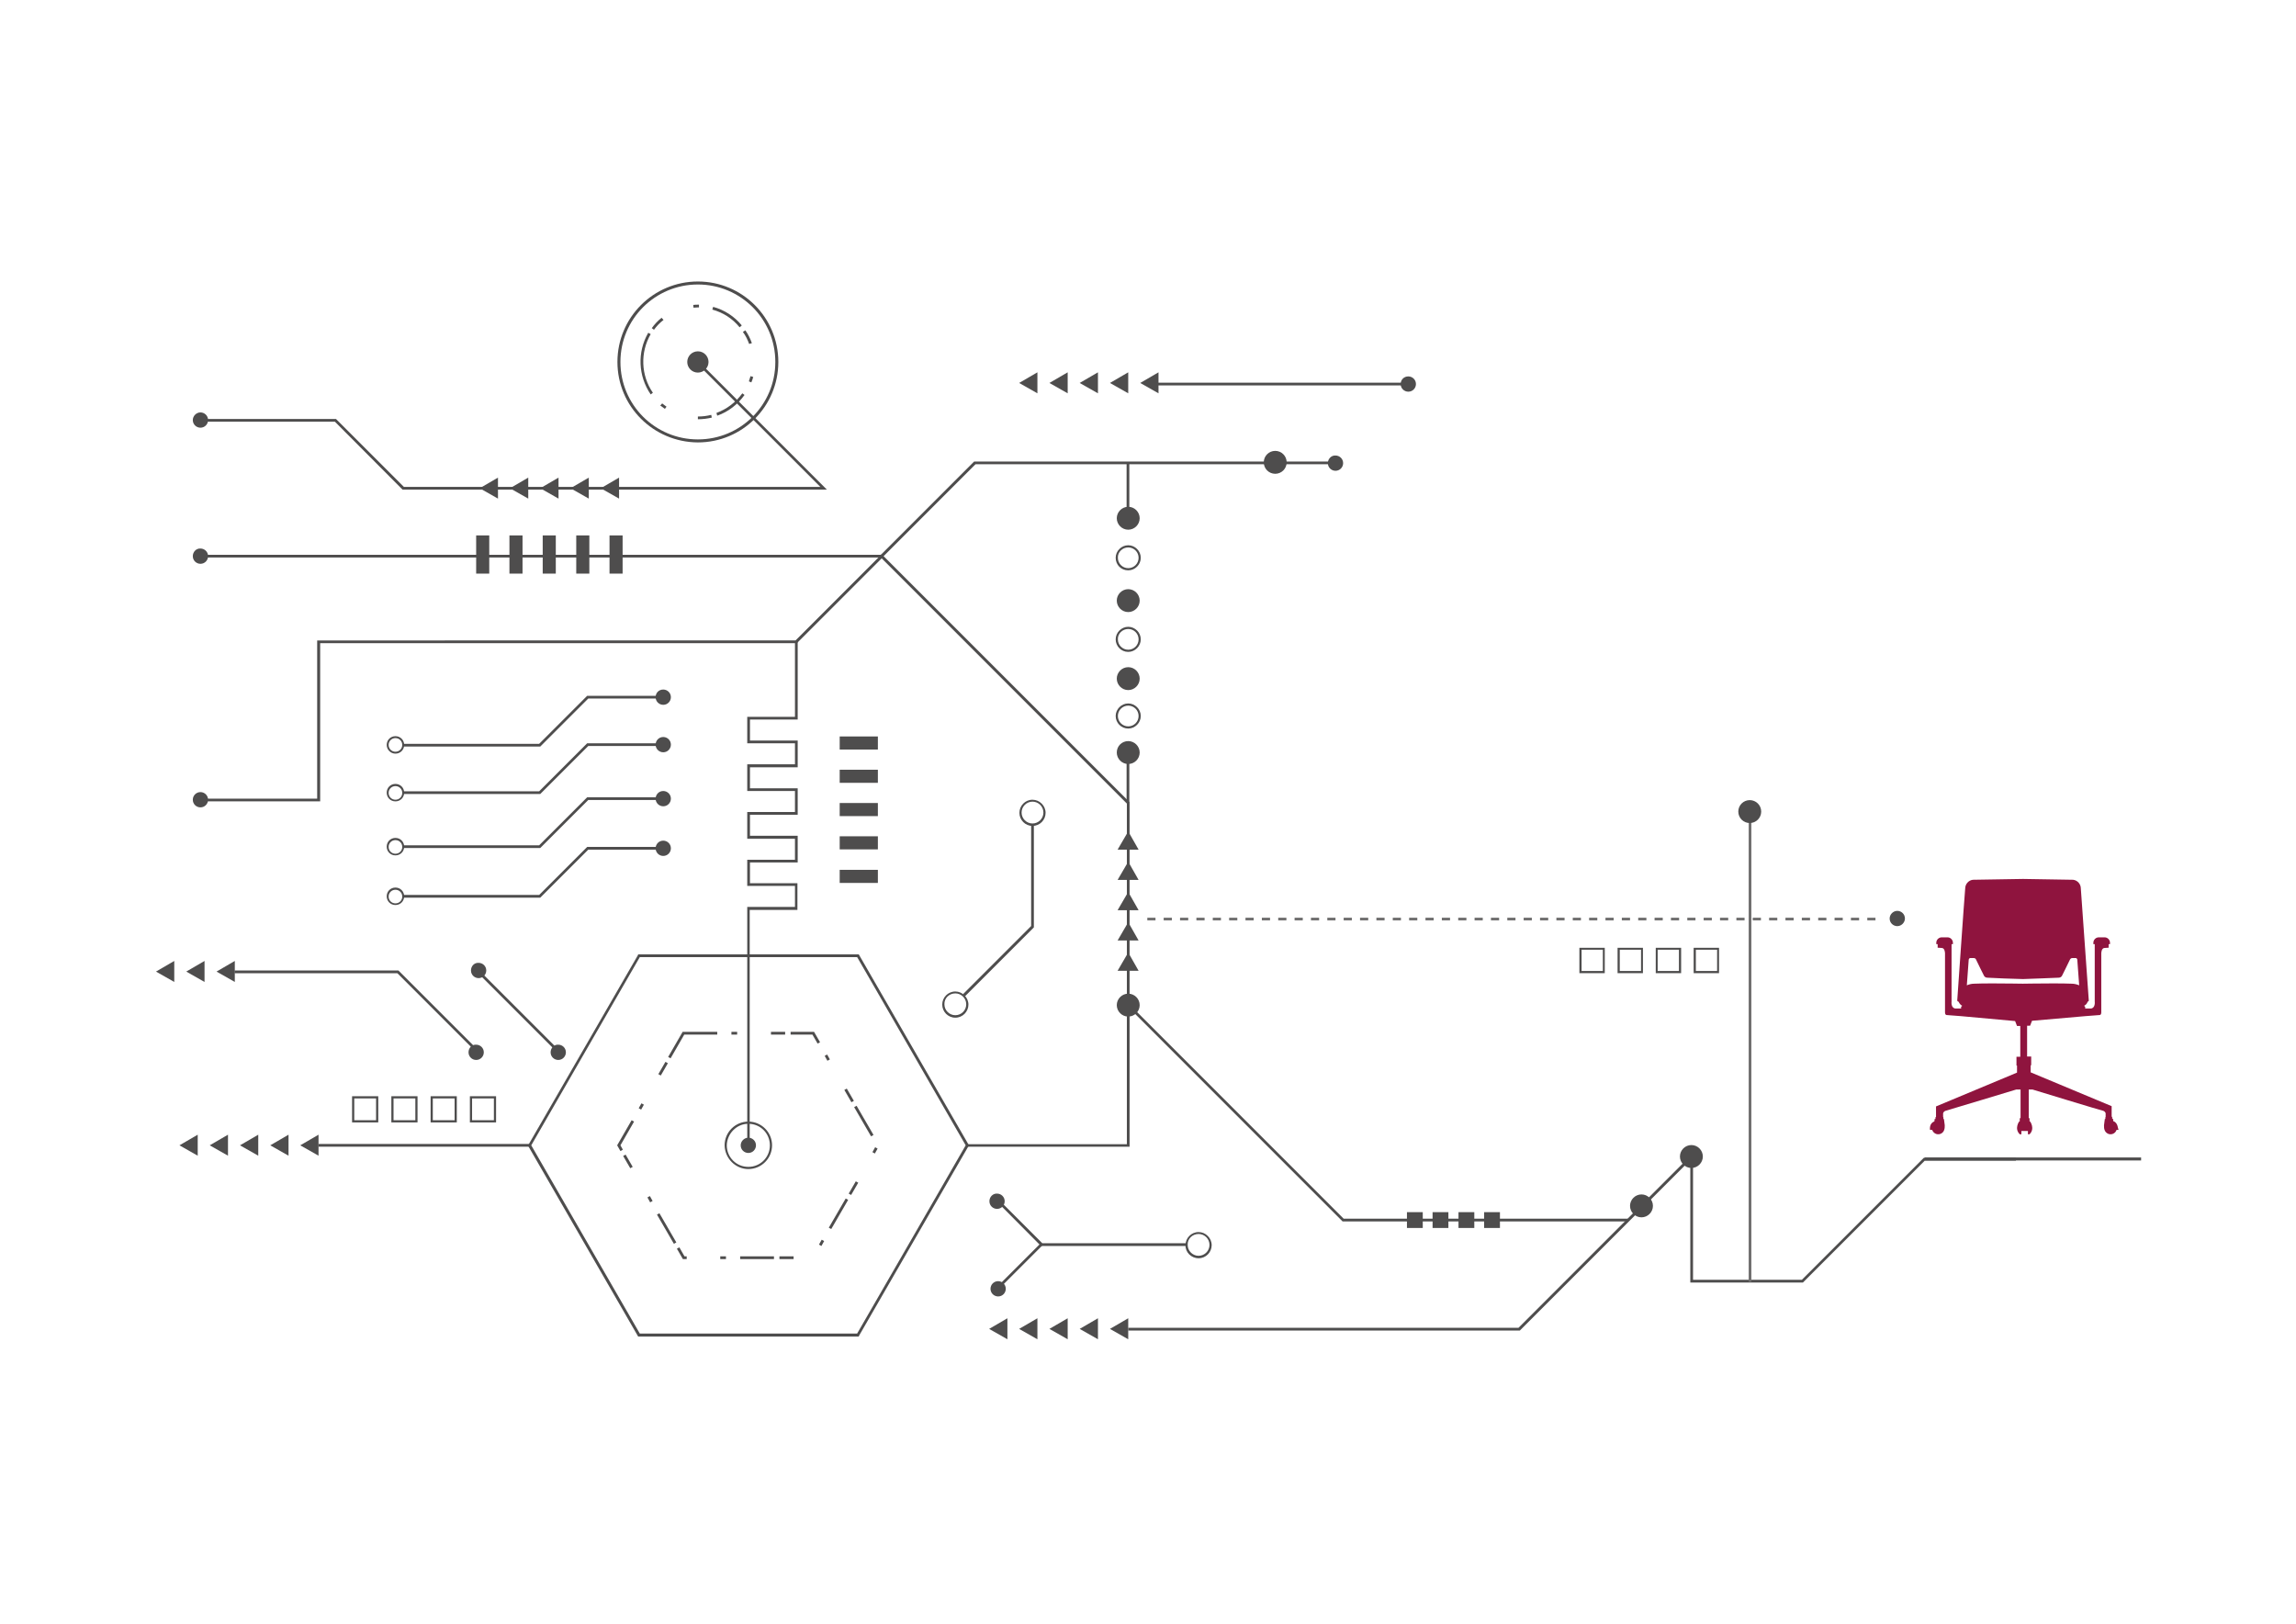 <?xml version="1.0" encoding="utf-8"?>
<!-- Generator: Adobe Illustrator 25.4.2, SVG Export Plug-In . SVG Version: 6.00 Build 0)  -->
<svg version="1.1" id="Ebene_1" xmlns="http://www.w3.org/2000/svg" xmlns:xlink="http://www.w3.org/1999/xlink" x="0px" y="0px"
	 viewBox="0 0 841.9 595.3" style="enable-background:new 0 0 841.9 595.3;" xml:space="preserve">
<style type="text/css">
	.st0{fill:#4E4D4D;}
	.st1{fill:none;stroke:#4E4D4D;stroke-width:1.1;}
	.st2{fill:#8F143E;}
	.st3{fill:none;stroke:#717070;stroke-dasharray:3;}
	.st4{fill:none;stroke:#717070;}
</style>
<g id="Gruppe_635" transform="translate(-972 -5678.76)">
	<g id="Gruppe_629" transform="translate(972 5678.76)">
		<path id="Pfad_630" class="st0" d="M73.6,204.4h249.9l34.2-34.2h132.1v-1H357.2L323,203.4H73.6V204.4z"/>
		<path id="Pfad_631" class="st0" d="M234,490h80.9l0.1-0.3l40.3-69.8l-40.4-70H234l-0.1,0.3l-40.3,69.8L234,490z M314.3,488.9
			h-79.7l-39.8-69l39.8-69h79.7l39.8,69L314.3,488.9z"/>
		<path id="Pfad_632" class="st0" d="M250.4,461.6h1.4v-1H251l-1.9-3.3l-0.9,0.5L250.4,461.6z M264.1,461.6h2.1v-1h-2.1V461.6z
			 M271.4,461.6h12.4v-1h-12.4L271.4,461.6z M285.8,461.6h5.2v-1h-5.2V461.6z M301.2,456.8l1-1.8l-0.9-0.5l-1,1.8L301.2,456.8z
			 M247.1,456l0.9-0.5l-6.2-10.7l-0.9,0.5L247.1,456z M304.8,450.6l6.2-10.7l-0.9-0.5l-6.2,10.7L304.8,450.6z M238.4,440.8l0.9-0.5
			l-1-1.8l-0.9,0.5L238.4,440.8z M312.1,438.1l2.6-4.5l-0.9-0.5l-2.6,4.5L312.1,438.1z M231.1,428.3l0.9-0.5l-2.6-4.5l-0.9,0.5
			L231.1,428.3z M320.8,422.9l1-1.8l-0.9-0.5l-1,1.8L320.8,422.9z M227.5,422l0.9-0.5l-0.9-1.6l5-8.7l-0.9-0.5l-5.3,9.2L227.5,422z
			 M319.4,416.6l0.9-0.5l-6.2-10.7l-0.9,0.5L319.4,416.6z M235.1,406.8l1-1.8l-0.9-0.5l-1,1.8L235.1,406.8z M312.2,404.1l0.9-0.5
			l-2.6-4.5l-0.9,0.5L312.2,404.1z M242.3,394.3l2.6-4.5l-0.9-0.5l-2.6,4.5L242.3,394.3z M303.4,388.9l0.9-0.5l-1-1.8l-0.9,0.5
			L303.4,388.9z M245.9,388l5-8.7h12.1v-1h-12.7l-5.3,9.2L245.9,388z M299.8,382.6l0.9-0.5l-2.2-3.8h-8.6v1h8L299.8,382.6z
			 M268.2,379.3h2.1v-1h-2.1V379.3z M282.7,379.3h5.2v-1h-5.2V379.3z"/>
		<path id="Pfad_633" class="st0" d="M354.7,420.4h59.5V294.1l-90.9-90.9l-31.6,31.6H116.3v58H73.6v1h43.8v-58h174.8l31.1-31.1
			l89.9,89.9v124.9h-58.4L354.7,420.4z"/>
		<rect id="Rechteck_24" x="116.8" y="419.4" class="st0" width="77.4" height="1"/>
		<path id="Pfad_634" class="st0" d="M273.9,419.9h1v-86.3h17.5v-9.8H275v-7.6h17.5v-9.8H275v-7.7h17.5V289H275v-7.7h17.5v-9.8H275
			v-7.7h17.5v-28.6h-1v27.6h-17.5v9.7h17.5v7.7h-17.5v9.8h17.5v7.7h-17.5v9.8h17.5v7.7h-17.5v9.6h17.5v7.7h-17.5V419.9z"/>
		<path id="Pfad_635" class="st0" d="M492.3,447.8h104.7v-1H492.7L414,368.1l-0.7,0.7L492.3,447.8z"/>
		<path id="Pfad_636" class="st0" d="M413.7,487.8h143.6l62.5-62.5v44.9h41.3l44.7-44.7h33.4v-1h-33.8l-44.7,44.7h-39.9v-46.4
			l-64,64H413.7V487.8z"/>
		<path id="Pfad_637" class="st0" d="M147.8,273.7h50.3l17.6-17.6h27.5v-1h-27.9l-17.6,17.6h-49.8V273.7z"/>
		<path id="Pfad_638" class="st0" d="M147.8,291.1h50.3l17.6-17.6h27.5v-1h-27.9l-17.6,17.6h-49.8V291.1z"/>
		<path id="Pfad_639" class="st0" d="M147.8,310.9h50.3l17.6-17.6h27.5v-1h-27.9l-17.6,17.6h-49.8V310.9z"/>
		<path id="Pfad_640" class="st0" d="M147.8,329.1h50.3l17.6-17.6h27.5v-1h-27.9l-17.6,17.6h-49.8V329.1z"/>
		<path id="Pfad_641" class="st0" d="M145,276.3c1.8,0,3.2-1.4,3.2-3.2s-1.4-3.2-3.2-3.2s-3.2,1.4-3.2,3.2
			C141.8,274.8,143.2,276.3,145,276.3z M145,270.6c1.4,0,2.5,1.1,2.5,2.5c0,1.4-1.1,2.5-2.5,2.5c-1.4,0-2.5-1.1-2.5-2.5
			C142.5,271.7,143.6,270.6,145,270.6L145,270.6z"/>
		<path id="Pfad_642" class="st0" d="M145,313.6c1.8,0,3.2-1.4,3.2-3.2c0-1.8-1.4-3.2-3.2-3.2c-1.8,0-3.2,1.4-3.2,3.2
			C141.8,312.2,143.2,313.6,145,313.6z M145,308c1.4,0,2.5,1.1,2.5,2.5c0,1.4-1.1,2.5-2.5,2.5c-1.4,0-2.5-1.1-2.5-2.5v0
			C142.5,309.1,143.6,308,145,308L145,308z"/>
		<path id="Pfad_643" class="st0" d="M145,293.8c1.8,0,3.2-1.4,3.2-3.2s-1.4-3.2-3.2-3.2s-3.2,1.4-3.2,3.2
			C141.8,292.4,143.2,293.8,145,293.8z M145,288.2c1.4,0,2.5,1.1,2.5,2.5c0,1.4-1.1,2.5-2.5,2.5c-1.4,0-2.5-1.1-2.5-2.5
			C142.5,289.3,143.6,288.2,145,288.2L145,288.2z"/>
		<path id="Pfad_644" class="st0" d="M145,331.8c1.8,0,3.2-1.4,3.2-3.2s-1.4-3.2-3.2-3.2s-3.2,1.4-3.2,3.2
			C141.8,330.4,143.2,331.8,145,331.8z M145,326.2c1.4,0,2.5,1.1,2.5,2.5c0,1.4-1.1,2.5-2.5,2.5c-1.4,0-2.5-1.1-2.5-2.5
			C142.5,327.3,143.6,326.2,145,326.2L145,326.2z"/>
		<path id="Pfad_645" class="st0" d="M439.5,461.3c2.7,0,4.8-2.2,4.8-4.8s-2.2-4.8-4.8-4.8c-2.7,0-4.8,2.2-4.8,4.8c0,0,0,0,0,0
			C434.6,459.1,436.8,461.3,439.5,461.3z M439.5,452.4c2.2,0,4,1.8,4,4s-1.8,4-4,4c-2.2,0-4-1.8-4-4c0,0,0,0,0,0
			C435.4,454.2,437.2,452.4,439.5,452.4L439.5,452.4z"/>
		<path id="Pfad_646" class="st0" d="M350.3,373.1c2.7,0,4.8-2.2,4.8-4.8s-2.2-4.8-4.8-4.8c-2.7,0-4.8,2.2-4.8,4.8c0,0,0,0,0,0
			C345.5,370.9,347.6,373.1,350.3,373.1z M350.3,364.2c2.2,0,4,1.8,4,4s-1.8,4-4,4s-4-1.8-4-4C346.2,366,348,364.2,350.3,364.2z"/>
		<path id="Pfad_647" class="st0" d="M378.6,302.8c2.7,0,4.8-2.2,4.8-4.8s-2.2-4.8-4.8-4.8c-2.7,0-4.8,2.2-4.8,4.8
			C373.8,300.6,375.9,302.8,378.6,302.8z M378.6,293.9c2.2,0,4,1.8,4,4s-1.8,4-4,4c-2.2,0-4-1.8-4-4c0,0,0,0,0,0
			C374.6,295.7,376.4,293.9,378.6,293.9L378.6,293.9z"/>
		<path id="Pfad_648" class="st0" d="M381.7,456.8h53.4v-1h-52.9L366.4,440l-0.7,0.7L381.7,456.8z"/>
		
			<rect id="Rechteck_25" x="362.3" y="463.9" transform="matrix(0.707 -0.707 0.707 0.707 -218.9 400.342)" class="st0" width="23" height="1"/>
		<path id="Pfad_649" class="st0" d="M147.6,179.5h155.6l-47.1-47.1l-0.7,0.7l45.4,45.4H148.1l-24.9-24.9H73.6v1h49.2L147.6,179.5z"
			/>
		<path id="Pfad_650" class="st0" d="M255.9,162.2c16.3,0,29.5-13.2,29.5-29.5c0-16.3-13.2-29.5-29.5-29.5
			c-16.3,0-29.5,13.2-29.5,29.5C226.4,149,239.6,162.1,255.9,162.2z M255.9,104.3c15.7,0,28.4,12.7,28.4,28.4
			c0,15.7-12.7,28.4-28.4,28.4c-15.7,0-28.4-12.7-28.4-28.4c0,0,0,0,0,0C227.5,117,240.2,104.3,255.9,104.3L255.9,104.3z"/>
		<path id="Pfad_651" class="st0" d="M255.9,153.7c1.7,0,3.4-0.2,5.1-0.6l-0.2-1c-1.6,0.4-3.2,0.6-4.8,0.6h-0.1l0,1L255.9,153.7z
			 M263,152.4c4-1.4,7.5-4.1,10-7.6l-0.8-0.6c-2.4,3.3-5.7,5.8-9.5,7.2L263,152.4z M243.8,149.9l0.6-0.8c-0.5-0.4-1.1-0.8-1.6-1.2
			l-0.7,0.8C242.7,149,243.2,149.5,243.8,149.9z M238.6,144.6l0.8-0.6c-4.4-6.4-4.7-14.8-0.8-21.5l-0.9-0.5
			C233.6,129.1,234,137.9,238.6,144.6L238.6,144.6z M275.5,140.2c0.3-0.7,0.5-1.3,0.7-2l-1-0.3c-0.2,0.6-0.4,1.3-0.6,1.9
			L275.5,140.2z M274.7,126.1l1-0.3c-0.6-1.7-1.4-3.3-2.4-4.7l-0.9,0.6C273.4,123,274.1,124.5,274.7,126.1z M239.8,120.9
			c1-1.4,2.2-2.6,3.5-3.6l-0.7-0.8c-1.4,1.1-2.6,2.4-3.6,3.8L239.8,120.9z M271.2,120l0.8-0.7c-2.7-3.3-6.4-5.7-10.5-6.8l-0.3,1
			C265.2,114.6,268.6,116.8,271.2,120L271.2,120z M254.3,112.8c0.5,0,1.1-0.1,1.6-0.1h0.4l0-1h-0.4c-0.6,0-1.1,0-1.7,0.1
			L254.3,112.8z"/>
		<rect id="Rechteck_26" x="423.9" y="140.3" class="st0" width="92.5" height="1"/>
		<path id="Pfad_652" class="st0" d="M274.4,428.6c4.8,0,8.7-3.9,8.7-8.7s-3.9-8.7-8.7-8.7c-4.8,0-8.7,3.9-8.7,8.7c0,0,0,0,0,0
			C265.8,424.7,269.7,428.6,274.4,428.6z M274.4,412c4.4,0,7.9,3.5,7.9,7.9s-3.5,7.9-7.9,7.9c-4.4,0-7.9-3.5-7.9-7.9c0,0,0,0,0,0
			C266.6,415.6,270.1,412,274.4,412L274.4,412z"/>
		<path id="Pfad_653" class="st0" d="M413.7,267.1c2.5,0,4.6-2.1,4.6-4.6s-2.1-4.6-4.6-4.6c-2.5,0-4.6,2.1-4.6,4.6c0,0,0,0,0,0
			C409.1,265,411.1,267.1,413.7,267.1z M413.7,258.7c2.1,0,3.8,1.7,3.8,3.8s-1.7,3.8-3.8,3.8c-2.1,0-3.8-1.7-3.8-3.8c0,0,0,0,0,0
			C409.9,260.4,411.6,258.7,413.7,258.7z"/>
		<path id="Pfad_654" class="st0" d="M413.7,239c2.5,0,4.6-2.1,4.6-4.6s-2.1-4.6-4.6-4.6c-2.5,0-4.6,2.1-4.6,4.6
			C409.1,236.9,411.1,239,413.7,239z M413.7,230.6c2.1,0,3.8,1.7,3.8,3.8c0,2.1-1.7,3.8-3.8,3.8c-2.1,0-3.8-1.7-3.8-3.8c0,0,0,0,0,0
			C409.8,232.3,411.6,230.6,413.7,230.6L413.7,230.6z"/>
		<path id="Pfad_655" class="st0" d="M413.7,209.1c2.5,0,4.6-2.1,4.6-4.6s-2.1-4.6-4.6-4.6c-2.5,0-4.6,2.1-4.6,4.6
			C409.1,207.1,411.1,209.1,413.7,209.1z M413.7,200.7c2.1,0,3.8,1.7,3.8,3.8c0,2.1-1.7,3.8-3.8,3.8c-2.1,0-3.8-1.7-3.8-3.8
			c0,0,0,0,0,0C409.8,202.4,411.6,200.7,413.7,200.7L413.7,200.7z"/>
		<rect id="Rechteck_27" x="413.1" y="273.2" class="st0" width="1" height="21.1"/>
		<rect id="Rechteck_28" x="413.1" y="169.7" class="st0" width="1" height="17.8"/>
		<path id="Pfad_656" class="st0" d="M175.1,386.2l0.7-0.7l-29.7-29.7H86v1h59.7L175.1,386.2z"/>
		
			<rect id="Rechteck_29" x="189.7" y="350.1" transform="matrix(0.707 -0.707 0.707 0.707 -206.571 243.135)" class="st0" width="1" height="41.6"/>
		<path id="Pfad_657" class="st0" d="M172.3,411.5h9.6v-9.6h-9.6V411.5z M181.1,410.7h-8v-8h8V410.7z"/>
		<path id="Pfad_658" class="st0" d="M157.9,411.5h9.6v-9.6h-9.6V411.5z M166.7,410.7h-8v-8h8L166.7,410.7z"/>
		<path id="Pfad_659" class="st0" d="M143.5,411.5h9.6v-9.6h-9.6V411.5z M152.3,410.7h-8v-8h8V410.7z"/>
		<path id="Pfad_660" class="st0" d="M129.1,411.5h9.6v-9.6h-9.6V411.5z M137.9,410.7h-8v-8h8V410.7z"/>
		<path id="Pfad_661" class="st0" d="M353.8,365.3l25.3-25.3v-37.7h-1v37.2l-25,25L353.8,365.3z"/>
		<path id="Pfad_662" class="st0" d="M362.7,487.2l6.7,3.8v-7.7L362.7,487.2z"/>
		<path id="Pfad_663" class="st0" d="M373.7,487.2l6.7,3.8v-7.7L373.7,487.2z"/>
		<path id="Pfad_664" class="st0" d="M384.8,487.2l6.7,3.8v-7.7L384.8,487.2z"/>
		<path id="Pfad_665" class="st0" d="M395.9,487.2l6.7,3.8v-7.7L395.9,487.2z"/>
		<path id="Pfad_666" class="st0" d="M407,487.2l6.7,3.8v-7.7L407,487.2z"/>
		<path id="Pfad_667" class="st0" d="M373.7,140.4l6.7,3.8v-7.7L373.7,140.4z"/>
		<path id="Pfad_668" class="st0" d="M384.8,140.4l6.7,3.8v-7.7L384.8,140.4z"/>
		<path id="Pfad_669" class="st0" d="M395.9,140.4l6.7,3.8v-7.7L395.9,140.4z"/>
		<path id="Pfad_670" class="st0" d="M407,140.4l6.7,3.8v-7.7L407,140.4z"/>
		<path id="Pfad_671" class="st0" d="M418.1,140.4l6.7,3.8v-7.7L418.1,140.4z"/>
		<path id="Pfad_672" class="st0" d="M65.8,419.9l6.7,3.8v-7.7L65.8,419.9z"/>
		<path id="Pfad_673" class="st0" d="M76.9,419.9l6.7,3.8v-7.7L76.9,419.9z"/>
		<path id="Pfad_674" class="st0" d="M88,419.9l6.7,3.8v-7.7L88,419.9z"/>
		<path id="Pfad_675" class="st0" d="M99.1,419.9l6.7,3.8v-7.7L99.1,419.9z"/>
		<path id="Pfad_676" class="st0" d="M110.1,419.9l6.7,3.8v-7.7L110.1,419.9z"/>
		<path id="Pfad_677" class="st0" d="M175.9,179l6.7,3.8v-7.7L175.9,179z"/>
		<path id="Pfad_678" class="st0" d="M187,179l6.7,3.8v-7.7L187,179z"/>
		<path id="Pfad_679" class="st0" d="M198.1,179l6.7,3.8v-7.7L198.1,179z"/>
		<path id="Pfad_680" class="st0" d="M209.2,179l6.7,3.8v-7.7L209.2,179z"/>
		<path id="Pfad_681" class="st0" d="M220.3,179l6.7,3.8v-7.7L220.3,179z"/>
		<path id="Pfad_682" class="st0" d="M413.7,304.8l3.8,6.7h-7.7L413.7,304.8z"/>
		<path id="Pfad_683" class="st0" d="M413.7,315.9l3.8,6.7h-7.7L413.7,315.9z"/>
		<path id="Pfad_684" class="st0" d="M413.7,327l3.8,6.7h-7.7L413.7,327z"/>
		<path id="Pfad_685" class="st0" d="M413.7,338.1l3.8,6.7h-7.7L413.7,338.1z"/>
		<path id="Pfad_686" class="st0" d="M413.7,349.2l3.8,6.7h-7.7L413.7,349.2z"/>
		<path id="Pfad_687" class="st0" d="M409.5,368.5c0,2.3,1.9,4.2,4.2,4.2s4.2-1.9,4.2-4.2c0-2.3-1.9-4.2-4.2-4.2
			S409.5,366.2,409.5,368.5L409.5,368.5z"/>
		<ellipse id="Ellipse_3" class="st0" cx="467.6" cy="169.5" rx="4.2" ry="4.2"/>
		<path id="Pfad_688" class="st0" d="M597.7,442.1c0,2.3,1.9,4.2,4.2,4.2s4.2-1.9,4.2-4.2c0-2.3-1.9-4.2-4.2-4.2
			S597.7,439.8,597.7,442.1L597.7,442.1z"/>
		<path id="Pfad_689" class="st0" d="M616,424c0,2.3,1.9,4.2,4.2,4.2s4.2-1.9,4.2-4.2c0-2.3-1.9-4.2-4.2-4.2S616,421.7,616,424
			L616,424z"/>
		<path id="Pfad_693" class="st0" d="M240.4,311c0,1.6,1.3,2.8,2.8,2.8c1.6,0,2.8-1.3,2.8-2.8c0-1.6-1.3-2.8-2.8-2.8l0,0
			C241.6,308.2,240.4,309.5,240.4,311z"/>
		<path id="Pfad_694" class="st0" d="M70.7,293.2c0,1.6,1.3,2.8,2.8,2.8c1.6,0,2.8-1.3,2.8-2.8c0-1.6-1.3-2.8-2.8-2.8
			C72,290.4,70.7,291.6,70.7,293.2z"/>
		<path id="Pfad_695" class="st0" d="M171.8,385.8c0,1.6,1.3,2.8,2.8,2.8c1.6,0,2.8-1.3,2.8-2.8c0-1.6-1.3-2.8-2.8-2.8l0,0
			C173,382.9,171.8,384.2,171.8,385.8z"/>
		<path id="Pfad_696" class="st0" d="M201.9,385.8c0,1.6,1.3,2.8,2.8,2.8c1.6,0,2.8-1.3,2.8-2.8c0-1.6-1.3-2.8-2.8-2.8l0,0
			C203.2,382.9,201.9,384.2,201.9,385.8z"/>
		<path id="Pfad_697" class="st0" d="M172.7,355.8c0,1.6,1.3,2.8,2.8,2.8c1.6,0,2.8-1.3,2.8-2.8c0-1.6-1.3-2.8-2.8-2.8l0,0
			C173.9,352.9,172.7,354.2,172.7,355.8z"/>
		<path id="Pfad_698" class="st0" d="M70.7,203.9c0,1.6,1.3,2.8,2.8,2.8c1.6,0,2.8-1.3,2.8-2.8c0-1.6-1.3-2.8-2.8-2.8
			C72,201,70.7,202.3,70.7,203.9C70.7,203.9,70.7,203.9,70.7,203.9z"/>
		<path id="Pfad_699" class="st0" d="M240.4,273c0,1.6,1.3,2.8,2.8,2.8c1.6,0,2.8-1.3,2.8-2.8c0-1.6-1.3-2.8-2.8-2.8l0,0
			C241.6,270.2,240.4,271.5,240.4,273z"/>
		<path id="Pfad_700" class="st0" d="M240.4,292.8c0,1.6,1.3,2.8,2.8,2.8c1.6,0,2.8-1.3,2.8-2.8c0-1.6-1.3-2.8-2.8-2.8l0,0
			C241.6,290,240.4,291.3,240.4,292.8z"/>
		<path id="Pfad_701" class="st0" d="M240.4,255.6c0,1.6,1.3,2.8,2.8,2.8c1.6,0,2.8-1.3,2.8-2.8c0-1.6-1.3-2.8-2.8-2.8l0,0
			C241.6,252.8,240.4,254,240.4,255.6z"/>
		<rect id="Rechteck_30" x="307.9" y="318.9" class="st0" width="14" height="4.8"/>
		<rect id="Rechteck_31" x="307.9" y="306.6" class="st0" width="14" height="4.8"/>
		<rect id="Rechteck_32" x="307.9" y="294.4" class="st0" width="14" height="4.8"/>
		<rect id="Rechteck_33" x="307.9" y="282.2" class="st0" width="14" height="4.8"/>
		<rect id="Rechteck_34" x="307.9" y="270" class="st0" width="14" height="4.8"/>
		<rect id="Rechteck_35" x="174.6" y="196.3" class="st0" width="4.8" height="14"/>
		<rect id="Rechteck_36" x="186.8" y="196.3" class="st0" width="4.8" height="14"/>
		<rect id="Rechteck_37" x="199" y="196.3" class="st0" width="4.8" height="14"/>
		<rect id="Rechteck_38" x="211.3" y="196.3" class="st0" width="4.8" height="14"/>
		<rect id="Rechteck_39" x="223.5" y="196.3" class="st0" width="4.8" height="14"/>
		<path id="Pfad_702" class="st0" d="M252,132.7c0,2.1,1.7,3.9,3.9,3.9c2.1,0,3.9-1.7,3.9-3.9c0-2.1-1.7-3.9-3.9-3.9
			C253.7,128.8,252,130.6,252,132.7z"/>
		<path id="Pfad_703" class="st0" d="M271.6,419.9c0,1.6,1.3,2.8,2.8,2.8c1.6,0,2.8-1.3,2.8-2.8c0-1.6-1.3-2.8-2.8-2.8l0,0
			C272.9,417.1,271.6,418.4,271.6,419.9z"/>
		<path id="Pfad_704" class="st0" d="M362.8,440.4c0,1.6,1.3,2.8,2.8,2.8c1.6,0,2.8-1.3,2.8-2.8c0-1.6-1.3-2.8-2.8-2.8l0,0
			C364.1,437.5,362.8,438.8,362.8,440.4z"/>
		<path id="Pfad_705" class="st0" d="M363.2,472.5c0,1.6,1.3,2.8,2.8,2.8c1.6,0,2.8-1.3,2.8-2.8c0-1.6-1.3-2.8-2.8-2.8
			C364.4,469.7,363.2,471,363.2,472.5C363.2,472.5,363.2,472.5,363.2,472.5z"/>
		<path id="Pfad_706" class="st0" d="M70.7,154c0,1.6,1.3,2.8,2.8,2.8c1.6,0,2.8-1.3,2.8-2.8c0-1.6-1.3-2.8-2.8-2.8
			C72,151.2,70.7,152.5,70.7,154C70.7,154,70.7,154,70.7,154z"/>
		<path id="Pfad_707" class="st0" d="M409.5,190c0,2.3,1.9,4.2,4.2,4.2c2.3,0,4.2-1.9,4.2-4.2c0-2.3-1.9-4.2-4.2-4.2
			S409.5,187.7,409.5,190C409.5,190,409.5,190,409.5,190z"/>
		<path id="Pfad_708" class="st0" d="M409.5,220.2c0,2.3,1.9,4.2,4.2,4.2c2.3,0,4.2-1.9,4.2-4.2c0-2.3-1.9-4.2-4.2-4.2
			S409.5,217.9,409.5,220.2C409.5,220.2,409.5,220.2,409.5,220.2z"/>
		<path id="Pfad_709" class="st0" d="M409.5,275.9c0,2.3,1.9,4.2,4.2,4.2s4.2-1.9,4.2-4.2c0-2.3-1.9-4.2-4.2-4.2
			S409.5,273.5,409.5,275.9L409.5,275.9z"/>
		<path id="Pfad_710" class="st0" d="M409.5,248.8c0,2.3,1.9,4.2,4.2,4.2c2.3,0,4.2-1.9,4.2-4.2c0-2.3-1.9-4.2-4.2-4.2
			S409.5,246.5,409.5,248.8L409.5,248.8z"/>
		<path id="Pfad_711" class="st0" d="M57.2,356.2l6.7,3.8v-7.7L57.2,356.2z"/>
		<path id="Pfad_712" class="st0" d="M68.3,356.2l6.7,3.8v-7.7L68.3,356.2z"/>
		<path id="Pfad_713" class="st0" d="M79.4,356.2l6.7,3.8v-7.7L79.4,356.2z"/>
		<path id="Pfad_714" class="st0" d="M513.6,140.8c0,1.6,1.3,2.8,2.8,2.8c1.6,0,2.8-1.3,2.8-2.8c0-1.6-1.3-2.8-2.8-2.8l0,0
			C514.8,138,513.6,139.2,513.6,140.8z"/>
		<path id="Pfad_715" class="st0" d="M486.9,169.8c0,1.6,1.3,2.8,2.8,2.8c1.6,0,2.8-1.3,2.8-2.8c0-1.6-1.3-2.8-2.8-2.8l0,0
			C488.2,166.9,486.9,168.2,486.9,169.8z"/>
		<rect id="Rechteck_40" x="544.2" y="444.4" class="st0" width="5.8" height="5.8"/>
		<rect id="Rechteck_41" x="534.8" y="444.4" class="st0" width="5.8" height="5.8"/>
		<rect id="Rechteck_42" x="525.3" y="444.4" class="st0" width="5.8" height="5.8"/>
		<rect id="Rechteck_43" x="515.9" y="444.4" class="st0" width="5.8" height="5.8"/>
		<path id="Pfad_717" class="st1" d="M705.7,424.9h79.4"/>
	</g>
	<path id="Pfad_716" class="st2" d="M1746.9,6089.8l-0.1-0.9h-0.3v-0.7h-0.2v-3.9l-29.7-12.4v-2.6h0.2v-3.2h-1.5v-11.3h1.1l0.7-1.8
		l19.5-1.7l5.2-0.4c0,0,0.7,0.1,0.7-1v-21.6c0,0,0-2,1.2-2l1.5-0.1v-1.3h0.5v-0.5c0-1.1-0.9-2-2-2l0,0h-2.1c-1.1,0-2,0.9-2,2
		c0,0,0,0,0,0v0.5h0.5v21.1c0,0,0.3,2.3-1.4,2.5h-2.1v-0.6l-0.4-0.4c0.6-0.3,1.1-0.8,1.3-1.5c0.3-0.1,0.5-0.3,0.4-0.6c0,0,0,0,0-0.1
		c0,0-2.7-37.7-2.9-40.8c0-1.6-1.2-3-2.8-3.2l-18.3-0.3l0,0h-0.1h-0.1l0,0l-18.3,0.3c-1.6,0.2-2.8,1.6-2.8,3.2
		c-0.3,3.1-2.9,40.8-2.9,40.8c-0.1,0.3,0.1,0.6,0.4,0.7c0,0,0,0,0.1,0c0.2,0.6,0.7,1.2,1.3,1.5l-0.4,0.4v0.6h-2.1
		c-1.7-0.2-1.4-2.5-1.4-2.5v-21.1h0.5v-0.5c0-1.1-0.9-2-2-2h-2.1c-1.1,0-2,0.9-2,2v0.5h0.5v1.3l1.5,0.1c1.2,0,1.2,2,1.2,2v21.6
		c0,1.1,0.7,1,0.7,1l5.2,0.4l19.8,1.8l0.7,1.8h1.2v11.3h-1.4v3.2h0.2v2.6l-29.7,12.4v3.9h-0.2v0.7h-0.3l-0.1,0.9
		c-2,0.7-1.6,3.1-1.6,3.1h0.8c0.4,1.2,1.7,1.9,2.9,1.5c0.7-0.2,1.3-0.8,1.5-1.5l0,0c0.2-0.6,0.2-1.1,0.2-1.7l-0.3-2.3h-0.2v-0.7
		h-0.1v-1.4c0.1-0.4,0.5-0.8,0.9-0.9c0.8-0.2,25.9-7.8,25.9-7.8h1.6v10.5h-0.3v1.2h-0.2c0,0-1.9,2.6,0.2,4.7h0.6v-1.2h2.4v1.2h0.6
		c2.1-2.1,0.2-4.7,0.2-4.7h-0.2v-1.2h-0.3v-10.5h1.4c0,0,25.2,7.7,25.9,7.8c0.4,0.1,0.8,0.5,0.9,0.9v1.4h-0.1v0.7h-0.2l-0.3,2.3
		c0,0.6,0,1.2,0.2,1.7l0,0c0.4,1.2,1.7,1.9,2.9,1.5c0.7-0.2,1.3-0.8,1.5-1.5h0.8C1748.5,6092.9,1748.8,6090.4,1746.9,6089.8z
		 M1724.1,6039.5L1724.1,6039.5z M1703.2,6039.5L1703.2,6039.5z M1713.7,6039.4c-0.9,0-5.6-0.1-10.4-0.1c-3.1,0-5.6,0-7.3,0.1
		c-1,0-1.9,0.2-2.8,0.6l0.7-9.5c0,0,0.2-0.5,0.5-0.5s1.3,0,1.3,0c0.4,0,0.8,0.2,0.9,0.6c0.3,0.7,2.9,5.9,2.9,5.9
		c0.2,0.4,0.7,0.7,1.2,0.7c0.9,0.1,11.2,0.5,13,0.5v0h0.1h0.1v0c1.8-0.1,12.1-0.4,13-0.5c0.5,0,1-0.3,1.2-0.7c0,0,2.6-5.2,2.9-5.9
		c0.2-0.4,0.5-0.6,0.9-0.6c0,0,1,0,1.3,0s0.5,0.5,0.5,0.5l0.7,9.5c-0.9-0.4-1.9-0.6-2.8-0.6c-1.8-0.1-4.3-0.1-7.3-0.1
		C1719.3,6039.3,1714.6,6039.4,1713.7,6039.4L1713.7,6039.4z"/>
	<line id="Linie_5" class="st3" x1="1392.7" y1="6015.7" x2="1662.7" y2="6015.7"/>
	<line id="Linie_6" class="st4" x1="1613.7" y1="5973.7" x2="1613.7" y2="6148.7"/>
	<g id="Gruppe_630" transform="translate(477.735 5515.141)">
		<path id="Pfad_718" class="st0" d="M1082.7,520.4h-9.3v-9.3h9.3V520.4z M1074.2,519.6h7.8v-7.8h-7.8V519.6z"/>
		<path id="Pfad_719" class="st0" d="M1096.7,520.4h-9.3v-9.3h9.3V520.4z M1088.2,519.6h7.8v-7.8h-7.8V519.6z"/>
		<path id="Pfad_720" class="st0" d="M1110.7,520.4h-9.3v-9.3h9.3V520.4z M1102.1,519.6h7.8v-7.8h-7.8V519.6z"/>
		<path id="Pfad_721" class="st0" d="M1124.6,520.4h-9.3v-9.3h9.3V520.4z M1116.1,519.6h7.8v-7.8h-7.8V519.6z"/>
	</g>
	<ellipse id="Ellipse_4" class="st0" cx="1613.6" cy="5976.3" rx="4.2" ry="4.2"/>
	<path id="Pfad_722" class="st0" d="M1664.9,6015.5c0,1.6,1.3,2.8,2.8,2.8s2.8-1.3,2.8-2.8c0-1.6-1.3-2.8-2.8-2.8l0,0
		C1666.2,6012.7,1664.9,6014,1664.9,6015.5z"/>
</g>
</svg>
